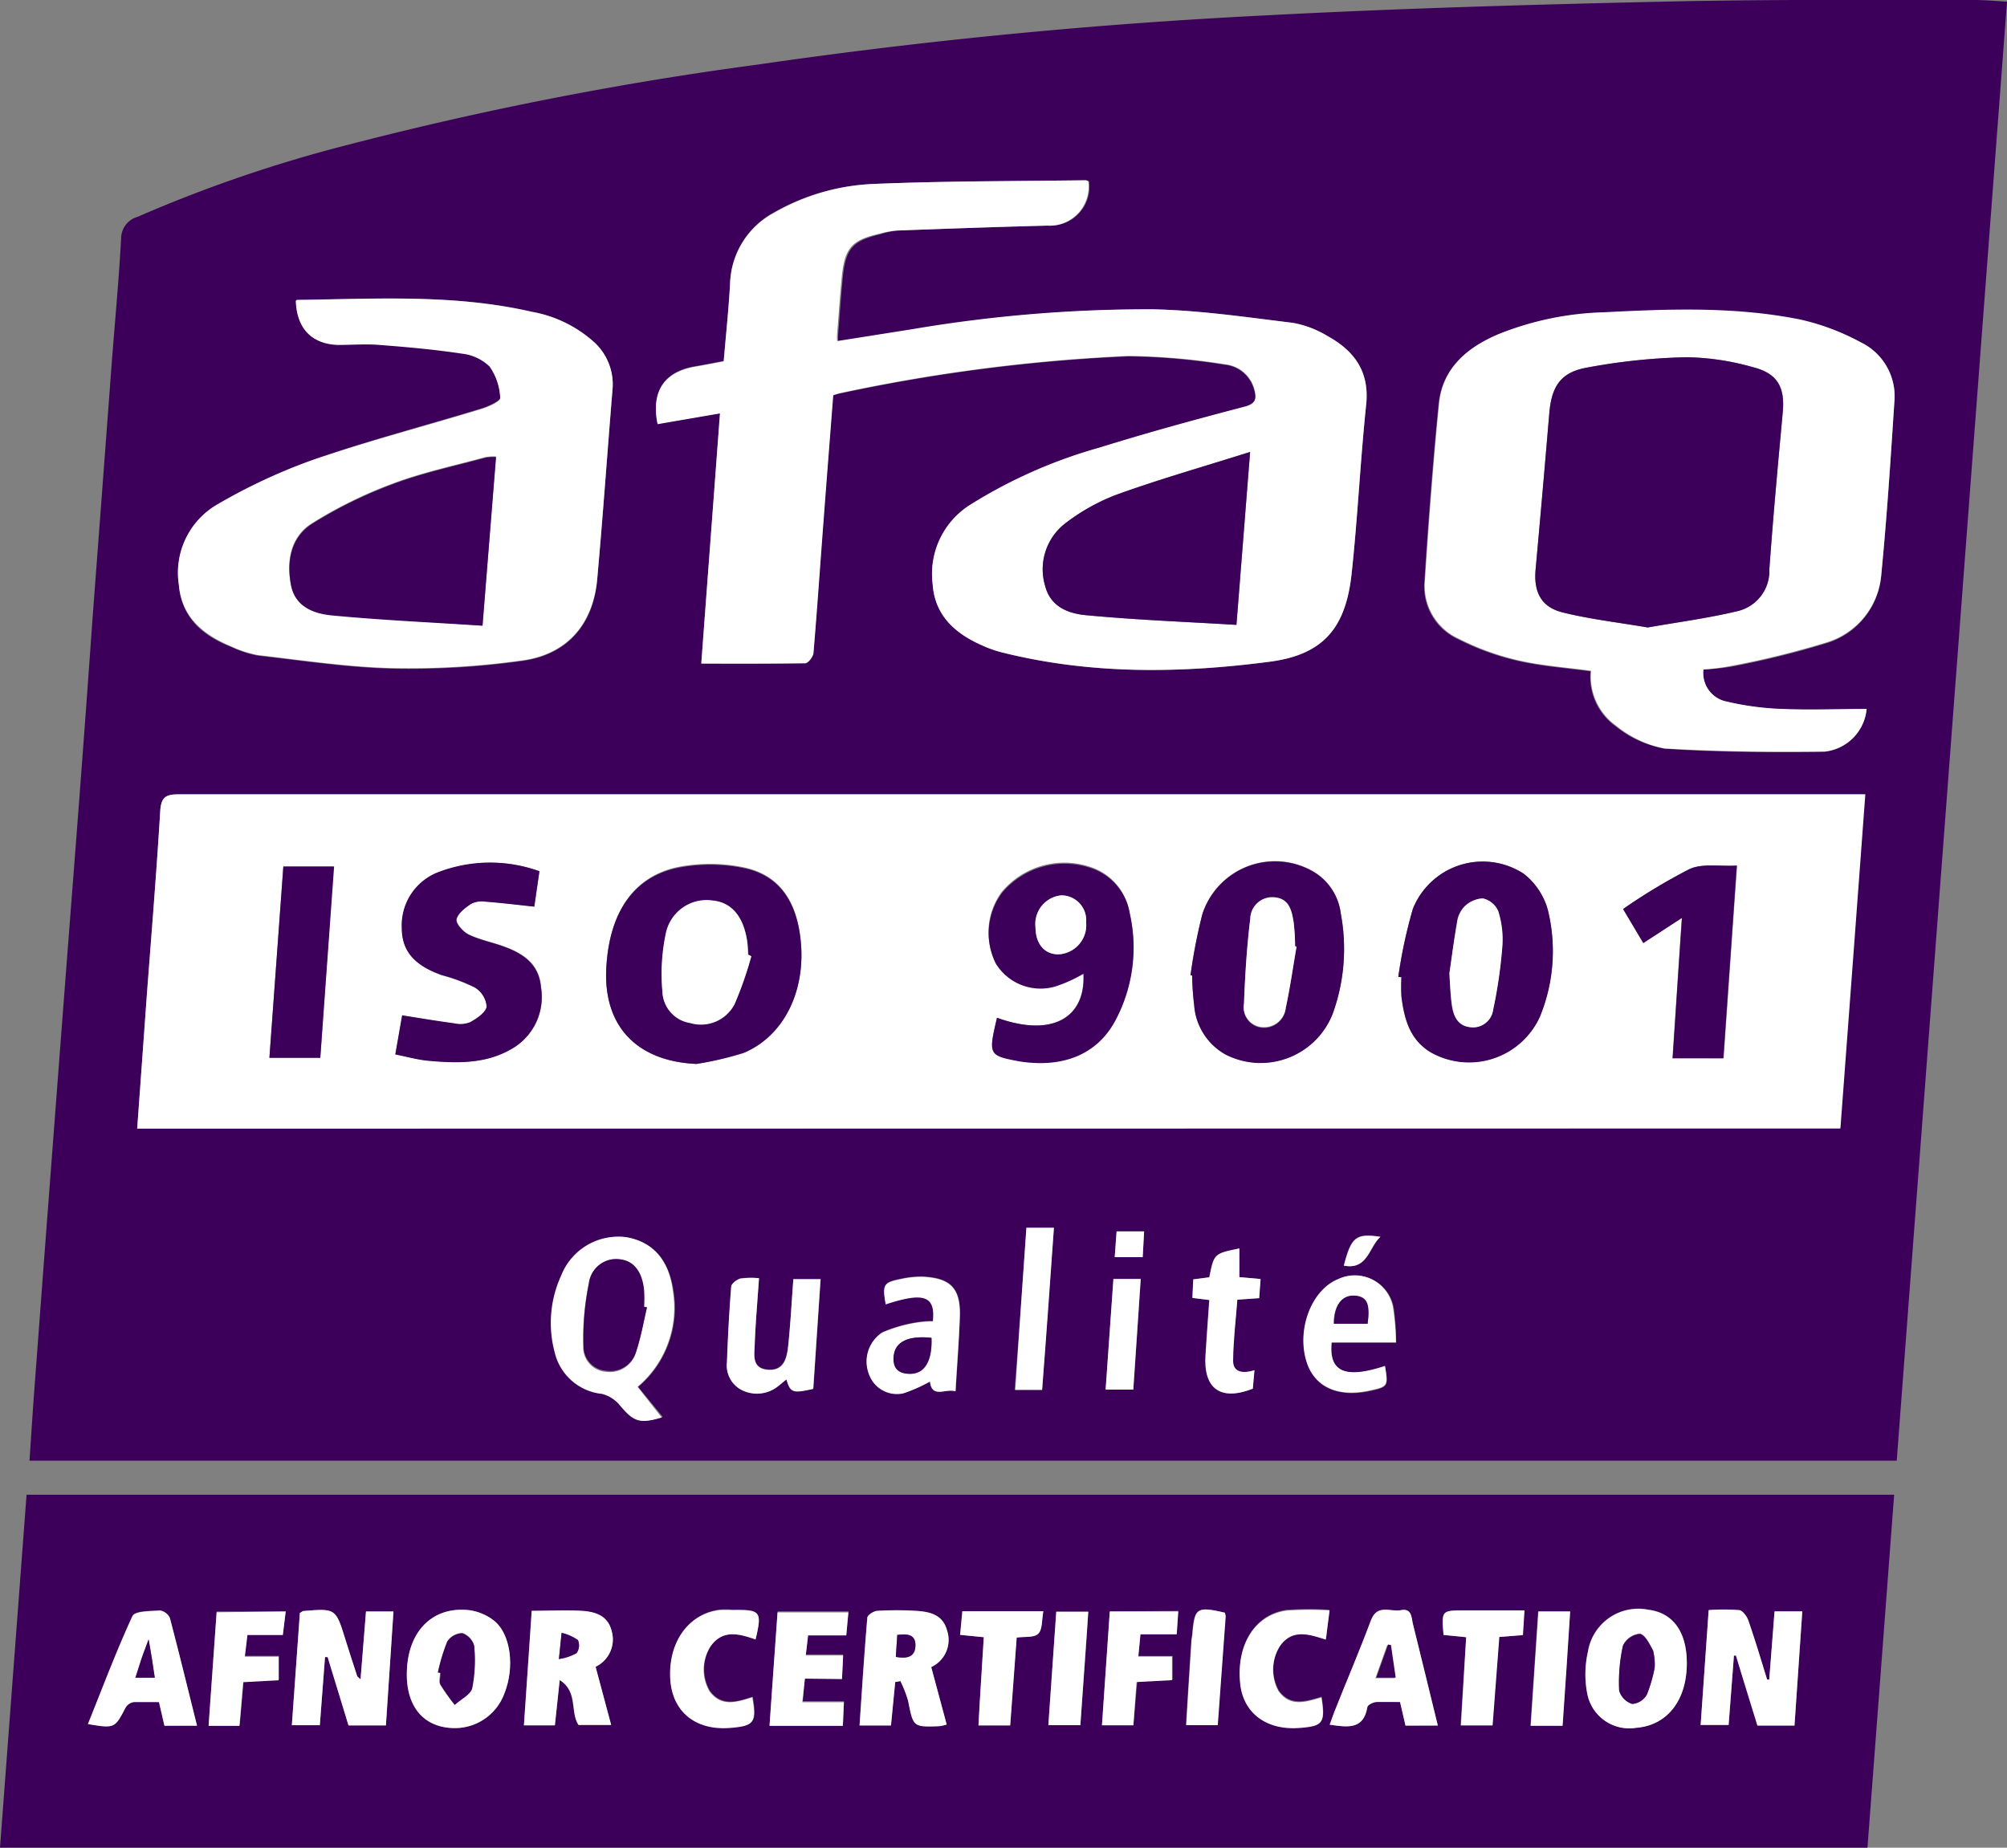 <svg xmlns="http://www.w3.org/2000/svg" viewBox="0 0 170 156.51"><rect x="0" y="0" width="170" height="156.51" fill="#808080" stroke="none"/><defs><style>.cls-1{fill:#3c005a;}.cls-2{fill:#fff;}</style></defs><g id="Calque_2" data-name="Calque 2"><g id="Calque_1-2" data-name="Calque 1"><g id="NXZYvu"><path class="cls-1" d="M170,.14Q165.32,62,160.66,123.73H2.5c.14-2.1.27-4.2.43-6.3q.82-11,1.66-22,.82-10.83,1.66-21.66t1.6-21.54q.81-10.71,1.61-21.42c.27-3.54.61-7.09.8-10.64a1.9,1.9,0,0,1,1.39-1.8,117.15,117.15,0,0,1,17.77-6.09,291.63,291.63,0,0,1,34.69-6.8C78.49,3.39,93,2,107.45,1.29,118.74.7,130,.38,141.34.13,150-.06,158.59,0,167.21,0,168.08,0,169,.08,170,.14ZM11.62,95.6H155.84c.71-9.47,1.41-18.83,2.11-28.3H156.6q-70.74,0-141.49,0c-1.13,0-1.47.29-1.54,1.44-.31,5.18-.74,10.35-1.13,15.53C12.17,88,11.9,91.75,11.62,95.6ZM59.4,56.21c3,0,5.91,0,8.79,0,.25,0,.66-.57.69-.9.3-3.54.54-7.09.81-10.64.28-3.71.57-7.42.86-11.16a4.62,4.62,0,0,1,.62-.18,147.23,147.23,0,0,1,24.37-3.14,55.49,55.49,0,0,1,8.21.71,2.86,2.86,0,0,1,2.46,2.07c.25.78.22,1.24-.8,1.51-4.12,1.08-8.23,2.2-12.3,3.47a41.77,41.77,0,0,0-11,4.87A6.91,6.91,0,0,0,79,49.48c.19,2.64,1.89,4.17,4.17,5.18a9.84,9.84,0,0,0,1.65.59c7.54,1.9,15.2,1.81,22.81.79,4.48-.61,6.35-2.87,6.85-7.39.52-4.78.74-9.6,1.24-14.38.29-2.8-1-4.56-3.28-5.81a8.63,8.63,0,0,0-2.91-1.11c-3.94-.48-7.89-1.06-11.84-1.15a119,119,0,0,0-20.37,1.73l-6.32,1a3.7,3.7,0,0,1,0-.65c.13-1.62.24-3.25.4-4.88.25-2.36.85-3,3.14-3.55A7.57,7.57,0,0,1,76,19.53c4.26-.16,8.52-.31,12.79-.42a3.3,3.3,0,0,0,3.46-3.75.65.65,0,0,0-.23-.09c-6,.08-12,.06-17.95.31A18.44,18.44,0,0,0,65.54,18a7.05,7.05,0,0,0-3.7,6c-.12,2.17-.35,4.33-.54,6.57-.84.16-1.65.32-2.47.46-2.59.46-3.69,2.12-3.13,4.86L61,35C60.45,42.17,59.93,49.08,59.4,56.21Zm84.89.5a20,20,0,0,0,2.33-.23,74.52,74.52,0,0,0,8.11-2,6.55,6.55,0,0,0,4.61-5.64c.48-4.91.8-9.84,1.12-14.77A5.07,5.07,0,0,0,157.62,29a19.77,19.77,0,0,0-5.15-1.88c-5.5-1.11-11.07-.91-16.64-.62a25.74,25.74,0,0,0-8.92,1.84c-2.65,1.11-4.75,2.83-5.06,5.87-.5,5-.88,10.09-1.21,15.14a4.9,4.9,0,0,0,2.87,4.8,21.93,21.93,0,0,0,5,1.82c2,.47,4.11.61,6.21.9a5.11,5.11,0,0,0,2.11,4.64A9.23,9.23,0,0,0,141,63.42c4.5.31,9,.32,13.55.26a4,4,0,0,0,3.56-3.61c-2.39,0-4.76.08-7.13,0a23.83,23.83,0,0,1-4.69-.62A2.46,2.46,0,0,1,144.29,56.71ZM25.06,25.48c.07,2.35,1.36,3.67,3.6,3.67,1.17,0,2.35-.08,3.52,0,2.33.18,4.66.39,7,.74A4,4,0,0,1,41.47,31a5,5,0,0,1,.9,2.68c0,.27-1,.74-1.61.92C36,36.06,31.11,37.32,26.38,39a47.62,47.62,0,0,0-7.91,3.74,6.67,6.67,0,0,0-3.32,6.83c.23,2.75,2,4.28,4.45,5.24a9.32,9.32,0,0,0,2.26.73c3.77.43,7.54,1,11.32,1.1a68.9,68.9,0,0,0,11.12-.66c3.8-.54,6-3.14,6.29-6.93.48-5.33.85-10.68,1.29-16a4.83,4.83,0,0,0-1.53-4A10.65,10.65,0,0,0,45,26.39c-6.55-1.49-13.22-1.07-19.86-1A.61.61,0,0,0,25.06,25.48Zm29,92a8.76,8.76,0,0,0,3-8.07c-.37-2.67-1.73-4.22-4-4.61A5.2,5.2,0,0,0,47.62,108a9.61,9.61,0,0,0-.55,6.49,4.6,4.6,0,0,0,4,3.53,2.88,2.88,0,0,1,1.55,1c1.14,1.4,1.63,1.61,3.52,1Zm10.25-9.2a6.67,6.67,0,0,0-1.59,0c-.31.09-.75.44-.77.7-.17,2.13-.28,4.26-.36,6.39a2.34,2.34,0,0,0,1.32,2.38,2.87,2.87,0,0,0,3.07-.4c.21-.16.41-.34.65-.53.34,1.13.53,1.19,2.27.8l.62-9.29H67.2c-.15,1.93-.24,3.81-.44,5.67-.11,1-.39,2.13-1.75,2s-1.11-1.35-1.08-2.25C64,112,64.16,110.21,64.29,108.27Zm16.64,9.58c.13-2.26.3-4.34.36-6.42.06-2.33-.77-3.19-3.09-3.32a7.82,7.82,0,0,0-1.86.18c-1.54.31-1.62.47-1.33,2.15,3.25-1.06,4.23-.73,4,1.44a8.87,8.87,0,0,0-1.45.12,12.1,12.1,0,0,0-2.84.83,2.94,2.94,0,0,0-1.13,3.52A2.52,2.52,0,0,0,76.51,118a13.13,13.13,0,0,0,2.26-1C79,118.49,80.08,117.59,80.93,117.85Zm37.31-4.15a21,21,0,0,0-.2-2.9,3.29,3.29,0,0,0-4.71-2.41c-2.25.93-3.52,4.27-2.66,7,.67,2.12,2.64,3,5.31,2.44,1.58-.34,1.61-.38,1.33-2.09-3.36,1.06-4.77.47-4.52-2h5.45ZM101,109.94l1.42.18c-.11,1.59-.23,3.12-.32,4.65-.18,2.87,1.28,3.93,4,2.86l.14-1.56c-1,.29-1.82.23-1.81-.81,0-1.73.23-3.45.36-5.17l1.85-.13.12-1.62-1.8-.16v-2.43c-2.14.44-2.14.44-2.54,2.44l-1.36.18ZM86.94,104c-.32,4.59-.64,9.15-1,13.73h2.33c.32-4.6.64-9.12,1-13.73Zm6.71,13.69H96c.22-3.17.42-6.23.63-9.37H94.31C94.09,111.47,93.87,114.54,93.65,117.71Zm3.26-13.4H94.58l-.16,2.18h2.37Zm20,.46c-2.07-.31-2.46,0-3.09,2.44C115.85,107.6,116,105.65,116.92,104.77Z"/><path class="cls-1" d="M158.18,156.51H0l2.25-29.9H160.44C159.69,136.57,158.94,146.5,158.18,156.51Zm-8.32-14.23-.18,0c-.52-1.66-1-3.33-1.59-5-.12-.36-.5-.83-.81-.88a17.79,17.79,0,0,0-2.55,0l-.68,9.73h2.37l.45-5.88.17,0c.6,2,1.21,4,1.82,5.93H152c.22-3.25.44-6.44.66-9.67h-2.35C150.16,138.46,150,140.37,149.86,142.28ZM25.4,136.63l-.68,9.51h2.37l.44-5.77h.22l1.77,5.79h3.16l.64-9.65H31l-.46,5.75c-.18-.17-.26-.21-.28-.26-.34-1-.67-2.07-1-3.11-.82-2.65-.82-2.65-3.57-2.42C25.65,136.46,25.62,136.5,25.4,136.63Zm22,5.68c1.56,1,.86,2.73,1.63,3.82h2.73l-1.32-4.93a2.56,2.56,0,0,0,1.37-3c-.33-1.37-1.43-1.67-2.6-1.74-1.36-.07-2.73,0-4.18,0-.22,3.31-.44,6.5-.66,9.7H47Zm31.47-1.1a2.53,2.53,0,0,0,1.34-3.11c-.36-1.36-1.49-1.59-2.65-1.66a27.11,27.11,0,0,0-3.25,0c-.31,0-.83.36-.85.58-.26,3-.45,6.05-.66,9.13h2.66l.36-3.68.44-.08a9.8,9.8,0,0,1,.66,1.7c.43,2.19.41,2.2,2.65,2.12a4.66,4.66,0,0,0,.61-.14Zm-44.42.61c0,2.73,1.39,4.41,3.77,4.55a4.47,4.47,0,0,0,4.5-2.94c.89-2.23.53-5.07-.92-6.18a4.37,4.37,0,0,0-2.15-.87C36.54,136.08,34.47,138.29,34.46,141.82Zm108.42-1c0-2.63-1.18-4.23-3.26-4.48a4.32,4.32,0,0,0-5.11,3.54,8.59,8.59,0,0,0-.08,3.46,3.62,3.62,0,0,0,4.15,3C141.24,146.15,142.9,144,142.88,140.85Zm-21.09,5.32c-.73-3-1.42-5.83-2.12-8.66-.14-.56-.2-1.26-1-1.09s-2-.57-2.54.87c-1,2.59-2,5.12-3.07,7.68-.15.37-.27.75-.42,1.15,1.52.22,2.87.44,3.19-1.49,0-.19.5-.4.77-.43.66-.06,1.33,0,2,0l.46,2Zm-105.1,0c-.78-3.12-1.51-6.12-2.3-9.1a1.13,1.13,0,0,0-.83-.63c-.81.06-2.13,0-2.34.48-1.38,3-2.53,6.07-3.77,9.14,2.25.38,2.28.35,3.16-1.34a1,1,0,0,1,.7-.52c.73-.07,1.47,0,2.16,0l.46,2Zm51.49-4h3.14l.1-2H68.25l.2-1.7h3.24l.18-1.95h-6c-.23,3.25-.46,6.4-.68,9.61h6.21l.09-2H68Zm44.44-5.78a27.24,27.24,0,0,0-3.63,0c-2.73.39-4.29,3-3.9,6.31.28,2.42,2.23,3.84,5,3.63,2-.15,2.2-.41,1.87-2.58-1.28.36-2.62.86-3.63-.53a3.76,3.76,0,0,1,.1-3.8c1-1.5,2.45-1,3.9-.57ZM64,138.87c.55-2.38.44-2.53-1.93-2.53a8.47,8.47,0,0,0-1.13,0c-2.73.36-4.44,3-4.1,6.19.27,2.54,2.18,4,5,3.79,2.08-.16,2.29-.44,1.92-2.6-1.29.41-2.61.87-3.63-.51a3.66,3.66,0,0,1,.09-3.8C61.24,138,62.64,138.4,64,138.87ZM24.2,136.5H18.35l-.68,9.62h2.64l.32-3.7,3-.16v-2H20.72l.22-1.83h3Zm69.81,0-.67,9.64H96l.33-3.71,3-.16v-2H96.42l.18-1.88h3.08l.13-1.94Zm30.18,2.18-.48,7.47h2.68l.57-7.49,2-.16.15-2.09H124c-1.89,0-1.89,0-1.72,2.08Zm-40.86,0c-.15,2.56-.3,5-.45,7.48h2.67l.55-7.44c.67-.1,1.49,0,1.83-.33s.29-1.19.43-1.9H81.5l-.19,2Zm49,7.5c.23-3.31.44-6.49.66-9.68h-2.71l-.65,9.68Zm-40.18-9.66H89.47c-.23,3.24-.45,6.4-.67,9.61h2.71C91.73,142.9,92,139.74,92.18,136.52Zm11.56.08c-2.35-.54-2.54-.41-2.73,1.75,0,.25-.07.5-.09.75-.15,2.35-.3,4.7-.44,7h2.67c.23-3.12.45-6.15.67-9.19A.94.94,0,0,0,103.74,136.6Z"/><path class="cls-2" d="M11.62,95.6c.28-3.85.55-7.6.82-11.35.39-5.18.82-10.35,1.13-15.53.07-1.15.41-1.44,1.54-1.44q70.76,0,141.49,0H158c-.7,9.47-1.4,18.83-2.11,28.3ZM59,90.12a27.09,27.09,0,0,0,4-1c3.56-1.48,5.4-5.54,4.76-10-.42-3-1.89-5.09-4.84-5.67a14.2,14.2,0,0,0-5.55,0c-3.69.8-5.68,3.78-6,8.26C51,86.85,53.89,89.9,59,90.12Zm59.44-7.37.26,0a14.77,14.77,0,0,0,0,1.63c.23,1.86.68,3.63,2.44,4.71a6.59,6.59,0,0,0,9.29-3,14.6,14.6,0,0,0,.68-9A5.85,5.85,0,0,0,129.05,74a6.37,6.37,0,0,0-9.38,3A41.83,41.83,0,0,0,118.44,82.75Zm-17.6-.14.14,0a23,23,0,0,0,.17,2.5,5.21,5.21,0,0,0,2.64,4.18,6.55,6.55,0,0,0,9.12-3.51,16.15,16.15,0,0,0,.66-8.41,4.79,4.79,0,0,0-2.33-3.56,6.47,6.47,0,0,0-9.4,3.62A46.38,46.38,0,0,0,100.84,82.61Zm-16.39,3.6c-.74,3.15-.71,3.2,1.84,3.6,3.76.6,6.7-.62,8.24-3.59a13.1,13.1,0,0,0,1.15-8.91,4.89,4.89,0,0,0-3-3.76,6.91,6.91,0,0,0-7.83,2,5.76,5.76,0,0,0-.51,6,4.45,4.45,0,0,0,5,1.93,12,12,0,0,0,2.42-1.09C92,86.3,89,87.87,84.45,86.21ZM45.69,73.8a12.28,12.28,0,0,0-8.64.14,4.82,4.82,0,0,0-3,4.68c0,1.95,1.09,3.17,3.39,4a14.67,14.67,0,0,1,2.8,1.05,2.1,2.1,0,0,1,1,1.62c-.08.51-.83,1-1.39,1.32a2.26,2.26,0,0,1-1.35.1c-1.46-.19-2.92-.44-4.42-.68l-.58,3.27c1,.19,1.85.44,2.74.53,2.52.23,5,.3,7.3-1.11a5.05,5.05,0,0,0,2.3-5.08c-.15-2-1.5-2.88-3.16-3.48-1-.36-2-.56-2.95-1-.48-.23-1.11-.93-1.05-1.29.1-.51.74-1,1.25-1.33a2,2,0,0,1,1.21-.18c1.36.1,2.7.27,4.13.42ZM137.48,77l1.7,2.88,3.27-2.13c-.28,4.12-.53,8-.79,11.89H146c.38-5.42.75-10.78,1.14-16.32-1.46.08-2.89-.2-4,.29A49.16,49.16,0,0,0,137.48,77ZM27.13,89.6l1.12-16.2H24L22.82,89.6Z"/><path class="cls-2" d="M59.4,56.21c.53-7.13,1.05-14,1.58-21.19l-5.28.91c-.56-2.74.54-4.4,3.13-4.86.82-.14,1.63-.3,2.47-.46.19-2.24.42-4.4.54-6.57a7.05,7.05,0,0,1,3.7-6A18.44,18.44,0,0,1,74,15.58c6-.25,12-.23,17.95-.31a.65.65,0,0,1,.23.09,3.3,3.3,0,0,1-3.46,3.75c-4.27.11-8.53.26-12.79.42a7.57,7.57,0,0,0-1.48.28c-2.29.52-2.89,1.19-3.14,3.55-.16,1.63-.27,3.26-.4,4.88a3.7,3.7,0,0,0,0,.65l6.32-1A119,119,0,0,1,97.69,26.2c4,.09,7.9.67,11.84,1.15a8.63,8.63,0,0,1,2.91,1.11c2.26,1.25,3.57,3,3.28,5.81-.5,4.78-.72,9.6-1.24,14.38-.5,4.52-2.37,6.78-6.85,7.39-7.61,1-15.27,1.11-22.81-.79a9.84,9.84,0,0,1-1.65-.59c-2.28-1-4-2.54-4.17-5.18a6.91,6.91,0,0,1,3.14-6.7,41.77,41.77,0,0,1,11-4.87c4.07-1.27,8.18-2.39,12.3-3.47,1-.27,1-.73.8-1.51a2.86,2.86,0,0,0-2.46-2.07,55.49,55.49,0,0,0-8.21-.71,147.23,147.23,0,0,0-24.37,3.14,4.62,4.62,0,0,0-.62.18c-.29,3.74-.58,7.45-.86,11.16-.27,3.55-.51,7.1-.81,10.64,0,.33-.44.89-.69.9C65.31,56.23,62.43,56.21,59.4,56.21Zm45.33-3.28c.4-5,.76-9.63,1.16-14.65-3.92,1.24-7.61,2.29-11.2,3.58a17,17,0,0,0-4.47,2.48,4.91,4.91,0,0,0-1.69,5.3C89,51.47,90.6,52,92.11,52.12,96.25,52.51,100.42,52.67,104.73,52.93Z"/><path class="cls-2" d="M144.29,56.71a2.46,2.46,0,0,0,2,2.72,23.83,23.83,0,0,0,4.69.62c2.37.1,4.74,0,7.13,0a4,4,0,0,1-3.56,3.61c-4.52.06-9.05,0-13.55-.26a9.23,9.23,0,0,1-4.12-1.94,5.11,5.11,0,0,1-2.11-4.64c-2.1-.29-4.19-.43-6.21-.9a21.93,21.93,0,0,1-5-1.82,4.9,4.9,0,0,1-2.87-4.8c.33-5,.71-10.1,1.21-15.14.31-3,2.41-4.76,5.06-5.87a25.74,25.74,0,0,1,8.92-1.84c5.57-.29,11.14-.49,16.64.62A19.77,19.77,0,0,1,157.62,29,5.07,5.07,0,0,1,160.46,34c-.32,4.93-.64,9.86-1.12,14.77a6.55,6.55,0,0,1-4.61,5.64,74.52,74.52,0,0,1-8.11,2A20,20,0,0,1,144.29,56.71Zm-4.72-3.56c2.48-.44,5.09-.78,7.63-1.39a3.49,3.49,0,0,0,2.67-3.53c.32-4.46.73-8.91,1.14-13.37.18-2.06-.43-3.22-2.47-3.74a21.64,21.64,0,0,0-5.67-.86,51.26,51.26,0,0,0-8.56.9c-2.18.42-2.89,1.65-3.08,3.85q-.55,6.62-1.16,13.24c-.17,1.9.47,3.18,2.31,3.63C134.68,52.45,137.05,52.72,139.57,53.15Z"/><path class="cls-2" d="M25.06,25.48a.61.61,0,0,1,.1-.07c6.64-.09,13.31-.51,19.86,1A10.65,10.65,0,0,1,50.35,29a4.83,4.83,0,0,1,1.53,4c-.44,5.33-.81,10.68-1.29,16-.34,3.79-2.49,6.39-6.29,6.93a68.9,68.9,0,0,1-11.12.66c-3.78-.09-7.55-.67-11.32-1.1a9.32,9.32,0,0,1-2.26-.73c-2.4-1-4.22-2.49-4.45-5.24a6.67,6.67,0,0,1,3.32-6.83A47.62,47.62,0,0,1,26.38,39c4.73-1.63,9.59-2.89,14.38-4.35.61-.18,1.63-.65,1.61-.92a5,5,0,0,0-.9-2.68,4,4,0,0,0-2.32-1.09c-2.31-.35-4.64-.56-7-.74-1.17-.1-2.35,0-3.52,0C26.42,29.15,25.13,27.83,25.06,25.48ZM40.87,53,42,38.66a5,5,0,0,0-.86.05c-2.62.72-5.29,1.28-7.83,2.23a37.65,37.65,0,0,0-6.92,3.4c-1.76,1.12-2.14,3.13-1.76,5.15.34,1.87,1.93,2.44,3.46,2.59C32.3,52.48,36.51,52.67,40.87,53Z"/><path class="cls-2" d="M54,117.47l2.05,2.6c-1.89.56-2.38.35-3.52-1a2.88,2.88,0,0,0-1.55-1,4.6,4.6,0,0,1-4-3.53,9.61,9.61,0,0,1,.55-6.49A5.2,5.2,0,0,1,53,104.79c2.31.39,3.67,1.94,4,4.61A8.76,8.76,0,0,1,54,117.47Zm.76-6.73-.23,0a12.5,12.5,0,0,0,0-1.37c-.14-1.53-.83-2.45-1.9-2.62a2.32,2.32,0,0,0-2.77,2,23.07,23.07,0,0,0-.46,5.31,2.07,2.07,0,0,0,1.93,2.14,2.28,2.28,0,0,0,2.53-1.64C54.29,113.26,54.51,112,54.8,110.74Z"/><path class="cls-2" d="M64.29,108.27c-.13,1.94-.29,3.72-.36,5.51,0,.9-.35,2.12,1.08,2.25s1.64-1,1.75-2c.2-1.86.29-3.74.44-5.67h2.3l-.62,9.29c-1.74.39-1.93.33-2.27-.8-.24.19-.44.37-.65.53a2.87,2.87,0,0,1-3.07.4,2.34,2.34,0,0,1-1.32-2.38c.08-2.13.19-4.26.36-6.39,0-.26.46-.61.77-.7A6.67,6.67,0,0,1,64.29,108.27Z"/><path class="cls-2" d="M80.93,117.85c-.85-.26-2,.64-2.16-.82a13.13,13.13,0,0,1-2.26,1,2.52,2.52,0,0,1-2.91-1.63,2.94,2.94,0,0,1,1.13-3.52,12.1,12.1,0,0,1,2.84-.83,8.87,8.87,0,0,1,1.45-.12c.22-2.17-.76-2.5-4-1.44-.29-1.68-.21-1.84,1.33-2.15a7.82,7.82,0,0,1,1.86-.18c2.32.13,3.15,1,3.09,3.32C81.23,113.51,81.06,115.59,80.93,117.85Zm-2-4.53c-2-.21-3.1.34-3.21,1.56-.09,1,.4,1.48,1.37,1.49C78.3,116.39,79,115.3,78.9,113.32Z"/><path class="cls-2" d="M118.24,113.7h-5.45c-.25,2.52,1.16,3.11,4.52,2,.28,1.71.25,1.75-1.33,2.09-2.67.58-4.64-.32-5.31-2.44-.86-2.74.41-6.08,2.66-7A3.29,3.29,0,0,1,118,110.8,21,21,0,0,1,118.24,113.7Zm-2.4-1.57c.22-1.6-.14-2.31-1.12-2.38s-1.77.81-1.76,2.38Z"/><path class="cls-2" d="M101,109.94l.08-1.57,1.36-.18c.4-2,.4-2,2.54-2.44v2.43l1.8.16-.12,1.62-1.85.13c-.13,1.72-.34,3.44-.36,5.17,0,1,.83,1.1,1.81.81l-.14,1.56c-2.74,1.07-4.2,0-4-2.86.09-1.53.21-3.06.32-4.65Z"/><path class="cls-2" d="M86.94,104h2.33c-.32,4.61-.64,9.13-1,13.73H86C86.3,113.17,86.62,108.61,86.94,104Z"/><path class="cls-2" d="M93.65,117.71c.22-3.17.44-6.24.66-9.37h2.31c-.21,3.14-.41,6.2-.63,9.37Z"/><path class="cls-2" d="M96.91,104.31l-.12,2.18H94.42l.16-2.18Z"/><path class="cls-2" d="M116.92,104.77c-1,.88-1.07,2.83-3.09,2.44C114.46,104.8,114.85,104.46,116.92,104.77Z"/><path class="cls-2" d="M149.86,142.28c.15-1.91.3-3.82.45-5.79h2.35c-.22,3.23-.44,6.42-.66,9.67h-3.14c-.61-2-1.22-3.95-1.82-5.93l-.17,0-.45,5.88h-2.37l.68-9.73a17.79,17.79,0,0,1,2.55,0c.31,0,.69.52.81.88.57,1.64,1.07,3.31,1.59,5Z"/><path class="cls-2" d="M25.4,136.63c.22-.13.25-.17.29-.17,2.75-.23,2.75-.23,3.57,2.42.32,1,.65,2.07,1,3.11,0,0,.1.09.28.26L31,136.5h2.33l-.64,9.65H29.52l-1.77-5.79h-.22l-.44,5.77H24.72Z"/><path class="cls-2" d="M47.41,142.31,47,146.14H44.38c.22-3.2.44-6.39.66-9.7,1.45,0,2.82-.06,4.18,0,1.17.07,2.27.37,2.6,1.74a2.56,2.56,0,0,1-1.37,3l1.32,4.93H49C48.27,145,49,143.3,47.41,142.31Zm-.07-1.78a4.38,4.38,0,0,0,1.5-.5,1.14,1.14,0,0,0,.11-1.11,4.14,4.14,0,0,0-1.38-.61Z"/><path class="cls-2" d="M78.88,141.21l1.31,4.87a4.66,4.66,0,0,1-.61.14c-2.24.08-2.22.07-2.65-2.12a9.8,9.8,0,0,0-.66-1.7l-.44.08-.36,3.68H72.81c.21-3.08.4-6.1.66-9.13,0-.22.54-.56.85-.58a27.11,27.11,0,0,1,3.25,0c1.16.07,2.29.3,2.65,1.66A2.53,2.53,0,0,1,78.88,141.21ZM76,138.49l-.12,1.86c.94.17,1.62.05,1.66-.93S76.89,138.36,76,138.49Z"/><path class="cls-2" d="M34.46,141.82c0-3.53,2.08-5.74,5.2-5.44a4.37,4.37,0,0,1,2.15.87c1.45,1.11,1.81,3.95.92,6.18a4.47,4.47,0,0,1-4.5,2.94C35.85,146.23,34.46,144.55,34.46,141.82Zm2.63-.15.18,0c0,.34-.12.74,0,1a18.24,18.24,0,0,0,1.21,1.71c.51-.47,1.34-.86,1.47-1.42a11.92,11.92,0,0,0,.21-3.58,1.57,1.57,0,0,0-1-1.06,1.57,1.57,0,0,0-1.28.72A16.29,16.29,0,0,0,37.09,141.67Z"/><path class="cls-2" d="M142.88,140.85c0,3.17-1.64,5.3-4.3,5.51a3.62,3.62,0,0,1-4.15-3,8.59,8.59,0,0,1,.08-3.46,4.32,4.32,0,0,1,5.11-3.54C141.7,136.62,142.87,138.22,142.88,140.85Zm-2.72.39a4.94,4.94,0,0,0-.14-1.46c-.3-.55-.68-1.35-1.13-1.41a1.77,1.77,0,0,0-1.42,1,14.31,14.31,0,0,0-.32,3.81,1.68,1.68,0,0,0,1.11,1.12,1.56,1.56,0,0,0,1.24-.8A12.25,12.25,0,0,0,140.16,141.24Z"/><path class="cls-2" d="M121.79,146.17h-2.74l-.46-2c-.71,0-1.38,0-2,0-.27,0-.73.24-.77.43-.32,1.93-1.67,1.71-3.19,1.49.15-.4.27-.78.42-1.15,1-2.56,2.11-5.09,3.07-7.68.54-1.44,1.67-.69,2.54-.87s.91.53,1,1.09C120.37,140.34,121.06,143.18,121.79,146.17Zm-4-6.82-.29,0-1,2.8h1.64Z"/><path class="cls-2" d="M16.69,146.18H13.93l-.46-2c-.69,0-1.43,0-2.16,0a1,1,0,0,0-.7.52c-.88,1.69-.91,1.72-3.16,1.34,1.24-3.07,2.39-6.16,3.77-9.14.21-.44,1.53-.42,2.34-.48a1.13,1.13,0,0,1,.83.63C15.18,140.06,15.91,143.06,16.69,146.18Zm-5.22-4.07h1.64c-.09-.57-.16-1.05-.23-1.53s-.16-.91-.29-1.72c-.29.79-.46,1.21-.6,1.63S11.67,141.51,11.47,142.11Z"/><path class="cls-2" d="M68.18,142.19l-.22,2h3.52l-.09,2H65.18c.22-3.21.45-6.36.68-9.61h6l-.18,1.95H68.45l-.2,1.7h3.17l-.1,2Z"/><path class="cls-2" d="M112.62,136.41l-.32,2.48c-1.45-.47-2.86-.93-3.9.57a3.76,3.76,0,0,0-.1,3.8c1,1.39,2.35.89,3.63.53.33,2.17.14,2.43-1.87,2.58-2.74.21-4.69-1.21-5-3.63-.39-3.31,1.17-5.92,3.9-6.31A27.24,27.24,0,0,1,112.62,136.41Z"/><path class="cls-2" d="M64,138.87c-1.37-.47-2.77-.89-3.82.59a3.66,3.66,0,0,0-.09,3.8c1,1.38,2.34.92,3.63.51.37,2.16.16,2.44-1.92,2.6-2.78.21-4.69-1.25-5-3.79-.34-3.24,1.37-5.83,4.1-6.19a8.47,8.47,0,0,1,1.13,0C64.45,136.34,64.56,136.49,64,138.87Z"/><path class="cls-2" d="M24.2,136.5l-.24,2h-3l-.22,1.83H23.6v2l-3,.16-.32,3.7H17.67l.68-9.62Z"/><path class="cls-2" d="M94,136.5h5.8l-.13,1.94H96.6l-.18,1.88h2.85v2l-3,.16L96,146.14H93.34Z"/><path class="cls-2" d="M124.19,138.68l-1.92-.19c-.17-2.07-.17-2.07,1.72-2.08h5.14L129,138.5l-2,.16-.57,7.49h-2.68Z"/><path class="cls-2" d="M83.33,138.68l-2-.2.19-2h6.86c-.14.71-.06,1.53-.43,1.9s-1.16.23-1.83.33l-.55,7.44H82.88C83,143.68,83.18,141.24,83.33,138.68Z"/><path class="cls-2" d="M132.36,146.18h-2.7l.65-9.68H133C132.8,139.69,132.59,142.87,132.36,146.18Z"/><path class="cls-2" d="M92.18,136.52c-.23,3.22-.45,6.38-.67,9.61H88.8c.22-3.21.44-6.37.67-9.61Z"/><path class="cls-2" d="M103.74,136.6a.94.94,0,0,1,.08.34c-.22,3-.44,6.07-.67,9.19h-2.67c.14-2.33.29-4.68.44-7,0-.25.06-.5.09-.75C101.2,136.19,101.39,136.06,103.74,136.6Z"/><path class="cls-1" d="M59,90.12c-5.11-.22-8-3.27-7.63-8.34.29-4.48,2.28-7.46,6-8.26a14.2,14.2,0,0,1,5.55,0c3,.58,4.42,2.72,4.84,5.67.64,4.44-1.2,8.5-4.76,10A27.09,27.09,0,0,1,59,90.12ZM63.64,81l-.25-.09a10.54,10.54,0,0,0-.08-1.13C63,77.67,62,76.48,60.42,76.32a3.53,3.53,0,0,0-4,2.8A16.52,16.52,0,0,0,56.11,84a2.78,2.78,0,0,0,2.35,2.6,3.21,3.21,0,0,0,3.76-1.59A31.07,31.07,0,0,0,63.64,81Z"/><path class="cls-1" d="M118.44,82.75A41.83,41.83,0,0,1,119.67,77a6.37,6.37,0,0,1,9.38-3,5.85,5.85,0,0,1,2.07,3.12,14.6,14.6,0,0,1-.68,9,6.59,6.59,0,0,1-9.29,3c-1.76-1.08-2.21-2.85-2.44-4.71a14.77,14.77,0,0,1,0-1.63Zm4.33-.31c.06,1,.07,1.84.19,2.66s.44,1.76,1.5,1.9a1.72,1.72,0,0,0,2-1.47,41,41,0,0,0,.78-5.41,7.92,7.92,0,0,0-.35-2.94,1.86,1.86,0,0,0-1.31-1.08,2.39,2.39,0,0,0-1.58.72,2.37,2.37,0,0,0-.6,1.34C123.15,79.63,123,81.12,122.77,82.44Z"/><path class="cls-1" d="M100.84,82.61a46.38,46.38,0,0,1,1-5.15,6.47,6.47,0,0,1,9.4-3.62,4.79,4.79,0,0,1,2.33,3.56,16.15,16.15,0,0,1-.66,8.41,6.55,6.55,0,0,1-9.12,3.51,5.21,5.21,0,0,1-2.64-4.18,23,23,0,0,1-.17-2.5Zm9-2.41-.14,0a18.81,18.81,0,0,0-.12-2c-.16-1-.37-2.06-1.68-2.14a1.86,1.86,0,0,0-2,1.82c-.29,2.38-.44,4.78-.53,7.18a1.7,1.7,0,0,0,1.54,2,1.85,1.85,0,0,0,2-1.65C109.28,83.65,109.52,81.92,109.82,80.2Z"/><path class="cls-1" d="M84.45,86.21c4.59,1.66,7.52.09,7.33-3.73a12,12,0,0,1-2.42,1.09,4.45,4.45,0,0,1-5-1.93,5.76,5.76,0,0,1,.51-6,6.91,6.91,0,0,1,7.83-2,4.89,4.89,0,0,1,3,3.76,13.1,13.1,0,0,1-1.15,8.91c-1.54,3-4.48,4.19-8.24,3.59C83.74,89.41,83.71,89.36,84.45,86.21ZM92,78.13a2.11,2.11,0,0,0-2.11-2.29,2.44,2.44,0,0,0-2.18,2.72c0,1.4.76,2.28,1.94,2.28A2.48,2.48,0,0,0,92,78.13Z"/><path class="cls-1" d="M45.69,73.8l-.44,3c-1.43-.15-2.77-.32-4.13-.42a2,2,0,0,0-1.21.18c-.51.34-1.15.82-1.25,1.33-.06.36.57,1.06,1.05,1.29.93.45,2,.65,2.95,1,1.66.6,3,1.51,3.16,3.48a5.05,5.05,0,0,1-2.3,5.08c-2.26,1.41-4.78,1.34-7.3,1.11-.89-.09-1.78-.34-2.74-.53L34.06,86c1.5.24,3,.49,4.42.68a2.26,2.26,0,0,0,1.35-.1c.56-.32,1.31-.81,1.39-1.32a2.1,2.1,0,0,0-1-1.62,14.67,14.67,0,0,0-2.8-1.05c-2.3-.81-3.39-2-3.39-4a4.82,4.82,0,0,1,3-4.68A12.28,12.28,0,0,1,45.69,73.8Z"/><path class="cls-1" d="M137.48,77a49.16,49.16,0,0,1,5.63-3.39c1.09-.49,2.52-.21,4-.29-.39,5.54-.76,10.9-1.14,16.32h-4.29c.26-3.91.51-7.77.79-11.89l-3.27,2.13Z"/><path class="cls-1" d="M27.13,89.6H22.82L24,73.4h4.3Z"/><path class="cls-1" d="M104.73,52.93c-4.31-.26-8.48-.42-12.62-.81C90.6,52,89,51.47,88.53,49.64a4.91,4.91,0,0,1,1.69-5.3,17,17,0,0,1,4.47-2.48c3.59-1.29,7.28-2.34,11.2-3.58C105.49,43.3,105.13,47.91,104.73,52.93Z"/><path class="cls-1" d="M139.57,53.15c-2.52-.43-4.89-.7-7.19-1.27-1.84-.45-2.48-1.73-2.31-3.63q.6-6.61,1.16-13.24c.19-2.2.9-3.43,3.08-3.85a51.26,51.26,0,0,1,8.56-.9,21.64,21.64,0,0,1,5.67.86c2,.52,2.65,1.68,2.47,3.74-.41,4.46-.82,8.91-1.14,13.37a3.49,3.49,0,0,1-2.67,3.53C144.66,52.37,142.05,52.71,139.57,53.15Z"/><path class="cls-1" d="M40.87,53c-4.36-.28-8.57-.47-12.76-.87-1.53-.15-3.12-.72-3.46-2.59-.38-2,0-4,1.76-5.15a37.65,37.65,0,0,1,6.92-3.4c2.54-.95,5.21-1.51,7.83-2.23a5,5,0,0,1,.86-.05Z"/><path class="cls-1" d="M54.8,110.74c-.29,1.25-.51,2.52-.91,3.73a2.28,2.28,0,0,1-2.53,1.64A2.07,2.07,0,0,1,49.43,114a23.07,23.07,0,0,1,.46-5.31,2.32,2.32,0,0,1,2.77-2c1.07.17,1.76,1.09,1.9,2.62a12.5,12.5,0,0,1,0,1.37Z"/><path class="cls-1" d="M78.9,113.32c.07,2-.6,3.07-1.84,3.05-1,0-1.46-.49-1.37-1.49C75.8,113.66,76.9,113.11,78.9,113.32Z"/><path class="cls-1" d="M115.84,112.13H113c0-1.57.66-2.45,1.76-2.38S116.06,110.53,115.84,112.13Z"/><path class="cls-1" d="M47.34,140.53l.23-2.22a4.14,4.14,0,0,1,1.38.61,1.14,1.14,0,0,1-.11,1.11A4.38,4.38,0,0,1,47.34,140.53Z"/><path class="cls-1" d="M76,138.49c.92-.13,1.57,0,1.54.93s-.72,1.1-1.66.93Z"/><path class="cls-1" d="M37.09,141.67a16.29,16.29,0,0,1,.79-2.6,1.57,1.57,0,0,1,1.28-.72,1.57,1.57,0,0,1,1,1.06A11.92,11.92,0,0,1,40,143c-.13.56-1,.95-1.47,1.42a18.24,18.24,0,0,1-1.21-1.71c-.14-.25,0-.65,0-1Z"/><path class="cls-1" d="M140.16,141.24a12.25,12.25,0,0,1-.66,2.3,1.56,1.56,0,0,1-1.24.8,1.68,1.68,0,0,1-1.11-1.12,14.31,14.31,0,0,1,.32-3.81,1.77,1.77,0,0,1,1.42-1c.45.06.83.86,1.13,1.41A4.94,4.94,0,0,1,140.16,141.24Z"/><path class="cls-1" d="M117.82,139.35l.4,2.75h-1.64l1-2.8Z"/><path class="cls-1" d="M11.47,142.11c.2-.6.35-1.12.52-1.62s.31-.84.6-1.63c.13.81.21,1.26.29,1.72s.14,1,.23,1.53Z"/><path class="cls-2" d="M63.64,81a31.07,31.07,0,0,1-1.42,4.07,3.21,3.21,0,0,1-3.76,1.59A2.78,2.78,0,0,1,56.11,84a16.52,16.52,0,0,1,.28-4.92,3.53,3.53,0,0,1,4-2.8c1.58.16,2.58,1.35,2.89,3.44a10.54,10.54,0,0,1,.08,1.13Z"/><path class="cls-2" d="M122.77,82.44c.19-1.32.38-2.81.65-4.28a2.37,2.37,0,0,1,.6-1.34,2.39,2.39,0,0,1,1.58-.72,1.86,1.86,0,0,1,1.31,1.08,7.92,7.92,0,0,1,.35,2.94,41,41,0,0,1-.78,5.41,1.72,1.72,0,0,1-2,1.47c-1.06-.14-1.38-1-1.5-1.9S122.83,83.45,122.77,82.44Z"/><path class="cls-2" d="M109.82,80.2c-.3,1.72-.54,3.45-.91,5.15a1.85,1.85,0,0,1-2,1.65,1.7,1.7,0,0,1-1.54-2c.09-2.4.24-4.8.53-7.18a1.86,1.86,0,0,1,2-1.82c1.31.08,1.52,1.13,1.68,2.14a18.81,18.81,0,0,1,.12,2Z"/><path class="cls-2" d="M92,78.13a2.48,2.48,0,0,1-2.35,2.71c-1.18,0-1.92-.88-1.94-2.28a2.44,2.44,0,0,1,2.18-2.72A2.11,2.11,0,0,1,92,78.13Z"/></g></g></g></svg>